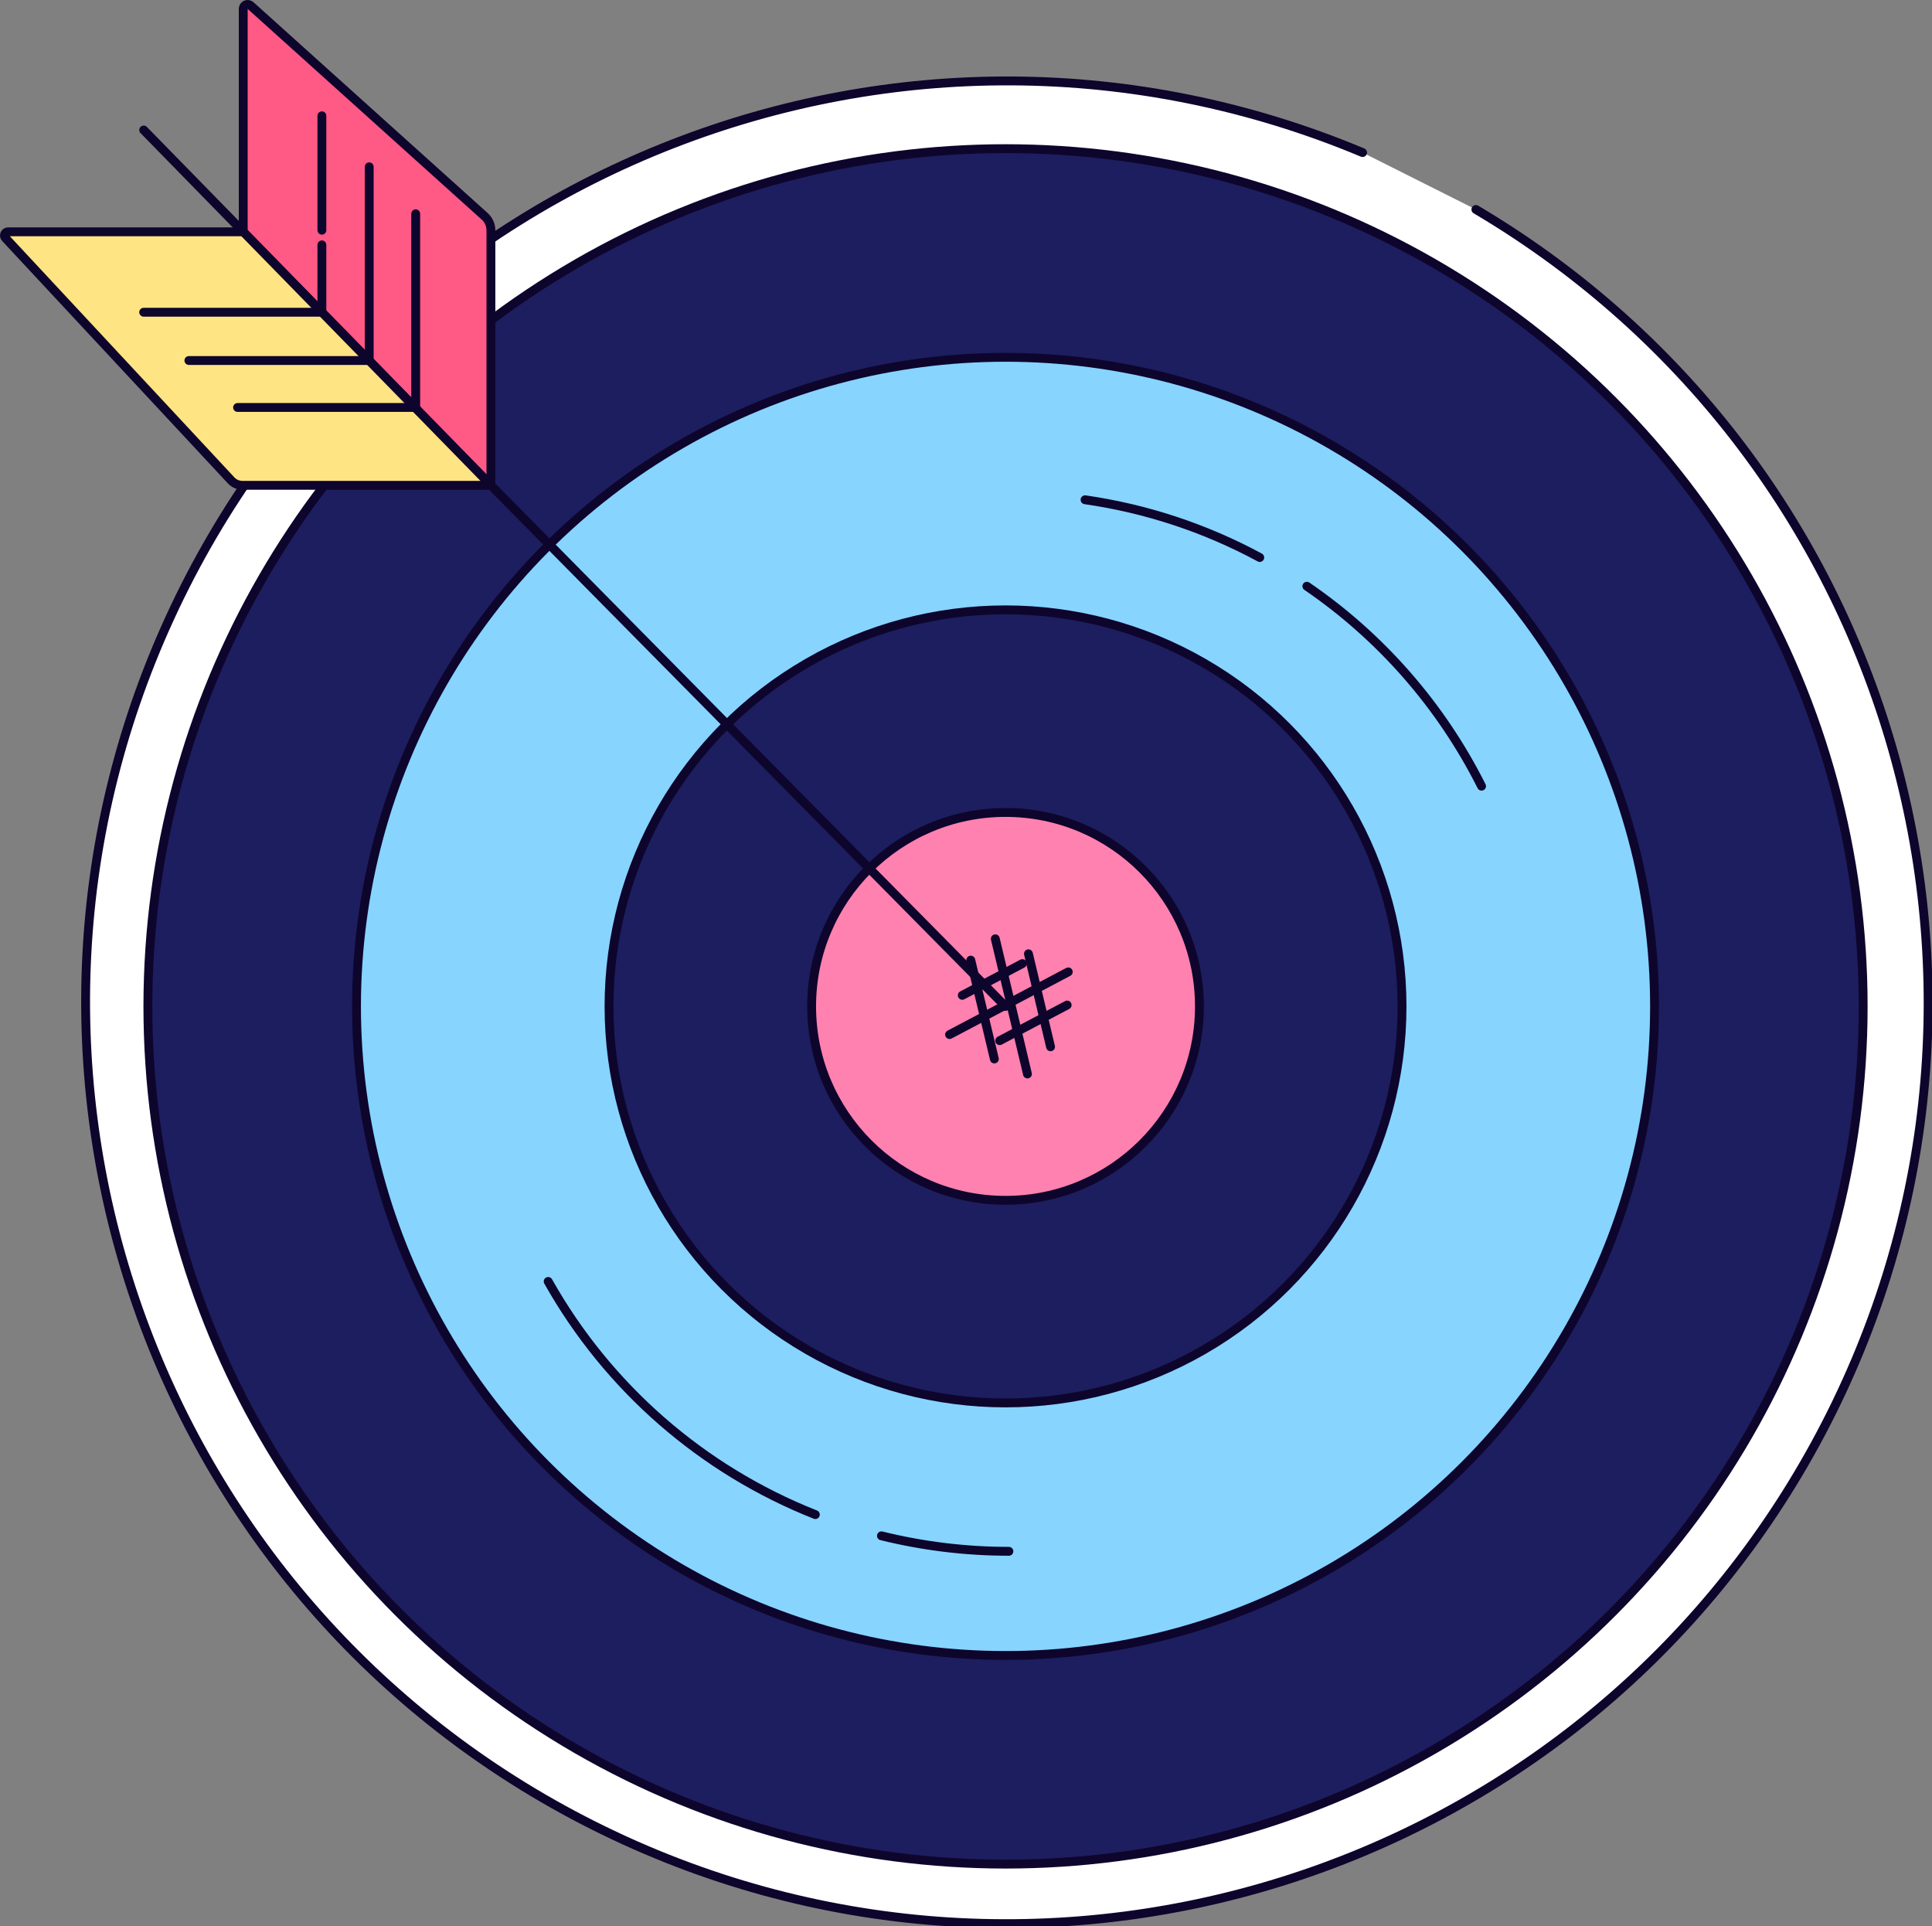 <?xml version="1.0" encoding="UTF-8"?>
<svg width="327px" height="326px" viewBox="0 0 327 326" version="1.1" xmlns="http://www.w3.org/2000/svg" xmlns:xlink="http://www.w3.org/1999/xlink">
    <rect x="0" y="0" width="327" height="326" fill="#808080" stroke="none"/>
    <title>Icons/darts</title>
    <g id="Icons/darts" stroke="none" stroke-width="1" fill="none" fill-rule="evenodd" stroke-linecap="round" stroke-linejoin="round">
        <g id="darts" stroke="#0D052C" stroke-width="1.5">
            <g id="darts_board" transform="translate(14, 13)" fill-rule="nonzero">
                <path d="M235.8,22.45 C308.107,65.225 333.516,157.602 293.256,231.339 C252.997,305.076 161.55,333.65 86.47,295.954 C11.39,258.258 -20.317,167.849 14.772,91.516 C49.86,15.183 139.124,-19.619 216.62,12.82" id="white_circle" fill="#FFFFFF"></path>
                <circle id="black_big_circle" fill="#1D1E5F" cx="156.19" cy="157.32" r="145.16"></circle>
                <circle id="blue_circle" fill="#87D4FF" cx="156.19" cy="157.32" r="109.85"></circle>
                <circle id="black_small_circle" fill="#1D1E5F" cx="156.19" cy="157.32" r="67.11"></circle>
                <circle id="pink_circle" fill="#FF81AF" cx="156.19" cy="157.32" r="32.82"></circle>
                <g id="line" transform="translate(169, 71)">
                    <path d="M38.19,15.21 C50.754,23.803 60.929,35.448 67.76,49.05" id="Path"></path>
                    <path d="M0.65,0.58 C11.005,2.07 21.016,5.377 30.22,10.35" id="Path"></path>
                </g>
                <g id="line-2" transform="translate(78, 203)">
                    <path d="M46,40.33 C26.847,32.752 10.882,18.82 0.78,0.87" id="Path"></path>
                    <path d="M78.76,46.54 C71.49,46.544 64.247,45.664 57.19,43.92" id="Path"></path>
                </g>
                <g id="stroke_lines" transform="translate(146, 145)">
                    <g id="lines" transform="translate(4, 0)">
                        <line x1="4.46" y1="0.88" x2="9.9" y2="23.76" id="Path"></line>
                        <line x1="10.07" y1="3.42" x2="13.81" y2="19.16" id="Path"></line>
                        <line x1="0.31" y1="4.49" x2="4.3" y2="21.22" id="Path"></line>
                    </g>
                    <g id="lines-2" transform="translate(0, 5)">
                        <line x1="20.81" y1="1.48" x2="0.72" y2="12.09" id="Path"></line>
                        <line x1="13.04" y1="0.08" x2="2.87" y2="5.45" id="Path"></line>
                        <line x1="20.62" y1="7.09" x2="9.2" y2="13.12" id="Path"></line>
                    </g>
                </g>
            </g>
            <g id="arrow">
                <g id="arrow-2">
                    <polyline id="Path" fill-rule="nonzero" points="170.19 170.32 83.09 82.14 83.09 82.13"></polyline>
                    <line x1="41.17" y1="39.23" x2="24.32" y2="22" id="Path"></line>
                    <path d="M83.09,39 L83.09,82.13 L41.17,39.23 L41.17,1.5 C41.164,1.204 41.335,0.933 41.605,0.811 C41.875,0.689 42.192,0.74 42.41,0.94 L82,36.58 C82.698,37.19 83.095,38.073 83.09,39 L83.09,39 Z" id="Path" fill="#FF5986" fill-rule="nonzero"></path>
                    <path d="M83.1,82.13 L41,82.13 C40.29,82.127 39.613,81.83 39.13,81.31 L0.92,40.28 C0.747,40.1 0.699,39.835 0.797,39.606 C0.895,39.377 1.121,39.229 1.37,39.23 L41.17,39.23 L83.1,82.13 Z" id="Path" fill="#FFE483" fill-rule="nonzero"></path>
                </g>
                <g id="lines-3" transform="translate(24, 19)" fill-rule="nonzero">
                    <line x1="30.48" y1="22.44" x2="30.48" y2="33.84" id="Path"></line>
                    <line x1="30.48" y1="0.6" x2="30.48" y2="19.96" id="Path"></line>
                    <line x1="38.49" y1="9.23" x2="38.49" y2="42.01" id="Path"></line>
                    <line x1="46.36" y1="17.18" x2="46.36" y2="49.96" id="Path"></line>
                    <line x1="30.48" y1="33.84" x2="0.32" y2="33.84" id="Path"></line>
                    <line x1="38.13" y1="42.01" x2="7.97" y2="42.01" id="Path"></line>
                    <line x1="46.36" y1="49.96" x2="16.21" y2="49.96" id="Path"></line>
                </g>
            </g>
        </g>
    </g>
</svg>